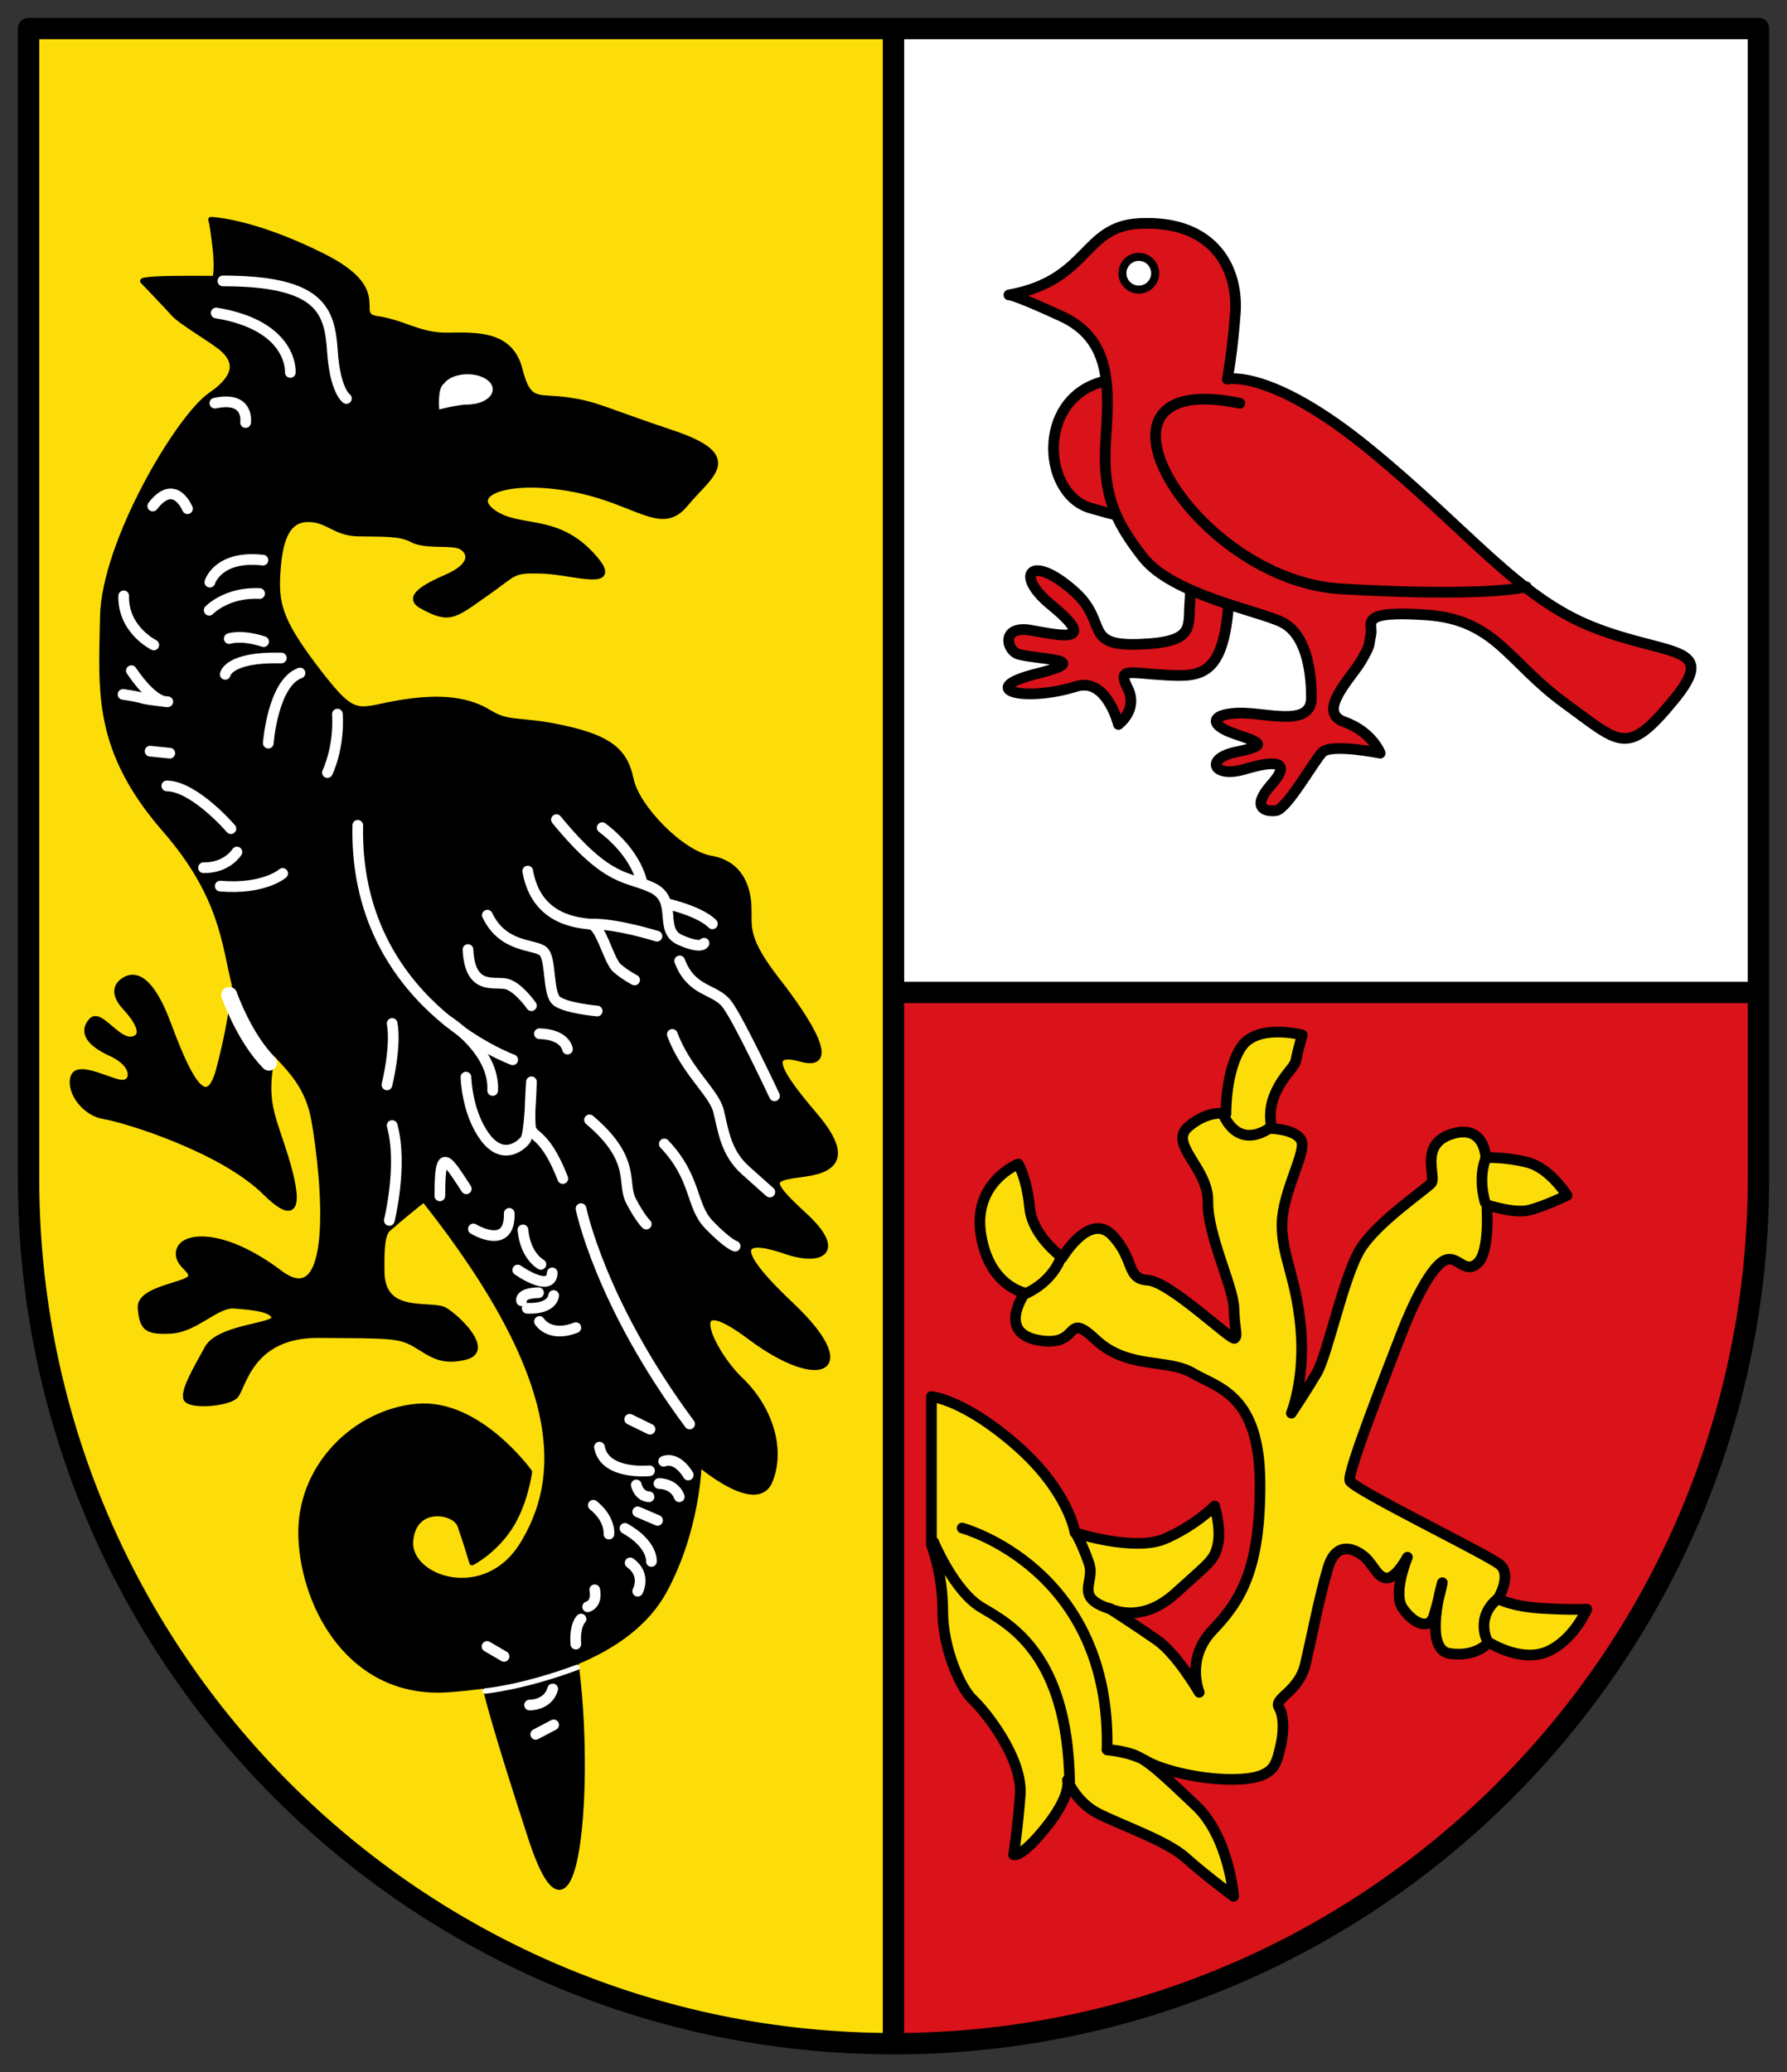 <svg height="579.68" width="500" xmlns="http://www.w3.org/2000/svg"><rect width="100%" height="100%" fill="#333333" stroke="none"/><path d="m7.99 7.99v321.665c0 133.659 108.361 242.021 242.02 242.021v-483.994-79.692z" fill="#fcdd09" stroke="#000" stroke-linejoin="round" stroke-width="5.979"/><path d="m492.01 8.005v321.666c0 133.657-108.361 242.019-242.02 242.019v-483.992-79.693z" fill="#da121a" stroke="#000" stroke-linejoin="round" stroke-width="5.979"/><path d="m250 7.99h242.01v269.635h-242.01z" fill="#fff" stroke="#000" stroke-linejoin="round" stroke-width="5.979"/><path d="m59 61.429s.375.643 1.168 7.38c.793 6.739 0 9.109 0 9.109s-12.028-.12-16.256.135c-4.228.265-3.971.561-3.971.561s6.217 6.467 8.595 9.109c2.378 2.641 11.371 7.627 14.014 10.136 2.642 2.51 5.162 6.628-3.69 12.706-8.852 6.078-29.733 41.112-30.13 61.988-.396 20.875-2.13 37.097 17.424 59.558 16.1 18.494 16.606 31.991 19.499 43.592-.548 5.449-1.832 13.636-4.41 23.395-3.699 14.005-9.67-.792-14.294-13.08-4.624-12.287-9.076-14.018-12.379-11.772-3.303 2.247-1.6 5.414.514 7.661 2.114 2.247 6.33 7.679 2.102 8.736-4.228 1.057-9.121-7.914-11.632-5.139-2.51 2.774-1.444 6.078 5.559 9.25 7.003 3.171 6.323 8.431 2.756 8.035-3.567-.398-12.396-5.537-13.453-1.308-1.057 4.227 3.45 10.044 8.735 10.837 5.285.792 32.744 9.099 45.031 21.253 12.288 12.156 7.796-3.903 4.625-13.453-2.954-8.896-5.197-13.621-2.289-25.972 4.852 5.28 9.713 9.751 11.398 19.48 2.775 16.024 6.364 54.438-9.623 42.415-15.987-12.024-26.979-10.543-28.168-6.447s3.969 5.416 3.176 7.661c-.793 2.247-14.542 3.139-14.014 8.689.528 5.549 1.593 6.749 8.595 6.353 7.003-.398 12.683-7.404 17.704-7.008 5.021.396 10.853.939 11.118 3.317.264 2.378-15.475 2.517-18.779 8.595-3.303 6.078-6.461 11.364-5.933 13.873.528 2.511 11.628 1.686 13.874-.561 2.246-2.245 3.973-17.135 23.263-17.004 19.29.135 22.453-.03 26.813 2.475 4.36 2.511 7.253 5.447 14.388 3.598 7.135-1.851-2.093-10.834-5.792-13.08-3.699-2.247-17.44 1.955-17.704-10.464-.264-12.42 1.327-11.736 3.176-13.453s8.595-7.1 8.595-7.1c41.481 52.318 38.118 79.225 27.654 96.415-10.464 17.19-32.139 9.716-31.391-.747.747-10.464 12.332-8.595 13.827-4.484s3.363 10.464 3.363 10.464 5.979-2.99 10.464-9.716c4.484-6.727 5.606-15.696 5.606-15.696s-14.201-19.806-31.391-18.311c-17.19 1.495-33.26 16.817-32.512 36.623.747 19.806 14.201 44.471 41.107 42.602 3.493-.244 6.945-.601 10.324-1.075.899 3.949 3.727 14.597 12.893 42.649 12.99 39.758 17.121-16.492 12.519-49.235 11.121-4.552 19.973-11.103 24.805-19.993 9.343-17.19 9.716-35.502 9.716-35.502s16.069 13.827 19.806 4.858c3.737-8.969 0-20.554-8.221-28.401s-16.817-26.533 2.616-11.959c19.433 14.574 31.391 9.716 11.585-8.969-19.806-18.685-11.211-18.311-1.495-14.948 9.716 3.363 16.443.227 5.232-10.09-11.211-10.319-9.249-10.277.187-11.585 9.436-1.308 11.772-5.792 2.616-16.537-9.156-10.743-14.388-18.498-3.83-15.601 10.557 2.895 2.709-10.09-6.54-21.956-9.249-11.864-7.848-14.854-8.035-20.554-.187-5.698-2.429-12.238-10.651-13.64-8.221-1.401-20.741-14.293-22.329-22.141s-6.04-11.473-18.592-14.249c-12.552-2.774-15.425-.909-20.974-4.344-5.549-3.435-12.968-4.785-24.991-2.803-12.023 1.982-12.303 5.03-22.609-8.314-10.306-13.346-12.121-18.489-11.725-26.814.396-8.323 1.817-15.719 7.894-16.116 6.078-.396 7.797 3.839 14.668 3.97 6.87.135 11.653-.167 15.088 1.682 3.435 1.851 9.447.845 12.753 1.635 2.853.682 5.905 4.87-3.036 8.782-6.475 2.833-11.345 5.7-7.1 8.081 7.904 4.435 9.124 2.809 17.844-3.269s7.256-6.758 15.976-6.493c8.72.265 23.541 5.712 13.5-4.858-10.041-10.57-20.239-6.393-27.374-11.679-7.135-5.284 4.772-9.74 22.609-6.305 17.837 3.435 24.559 12.395 31.298 4.203 6.738-8.192 16.533-13.208-3.55-19.947-20.083-6.737-21.152-8.06-29.476-9.248-8.324-1.19-10.803 1.314-13.313-8.595-2.51-9.909-11.801-9.615-19.993-9.483-8.192.135-12.322-3.567-19.853-4.625-7.531-1.057 4.543-7.653-15.275-17.564-19.819-9.909-31.298-10.183-31.298-10.183z" stroke="#000" stroke-linejoin="round" stroke-width="1.495"/><path d="m75.254 297.253c-7.063-7.204-11.114-18.939-11.114-18.939" fill="none" stroke="#fff" stroke-linecap="round" stroke-width="4.484"/><path d="m161.493 466.406c-15.26 5.682-25.739 6.615-25.739 6.615" fill="none" stroke="#fff" stroke-linecap="round" stroke-width="1.495"/><path d="m137.852 108.917a7.054 4.176 0 1 1 -14.107 0 7.054 4.176 0 1 1 14.107 0z" fill="#fff"/><path d="m131.779 113.033c-4.671.28-8.875 1.517-8.875 1.517s-.561-5.582 1.121-7.076c1.682-1.495 7.754 5.559 7.754 5.559z" fill="#fff"/><g stroke-width="2.99"><path d="m62.363 78.582c27.467 0 29.896 8.408 30.644 19.619.747 11.211 3.924 13.266 3.924 13.266" fill="none" stroke="#fff" stroke-linecap="round"/><path d="m60.495 87.551c21.675 3.55 20.741 16.63 20.741 16.63" fill="none" stroke="#fff" stroke-linecap="round"/><path d="m60.121 112.776c9.766-2.091 8.595 5.419 8.595 5.419" fill="none" stroke="#fff" stroke-linecap="round"/><path d="m42.744 141.551c6.166-8.035 9.716.747 9.716.747" fill="none" stroke="#fff" stroke-linecap="round"/><path d="m34.616 166.682c-.28 9.437 8.408 13.734 8.408 13.734" fill="none" stroke="#fff" stroke-linecap="round"/><path d="m36.765 187.61c6.54 9.624 10.183 8.689 10.183 8.689s-5.325-.468-7.194-1.028c-1.869-.561-5.325-1.027-5.325-1.027" fill="none" stroke="#fff" stroke-linecap="round" stroke-linejoin="round"/><path d="m41.997 210.126 5.512.561" fill="none" stroke="#fff" stroke-linecap="round"/><path d="m46.668 219.842c7.754.09 17.938 11.959 17.938 11.959" fill="none" stroke="#fff" stroke-linecap="round"/><path d="m83.945 188.264c-7.661 2.803-8.875 19.619-8.875 19.619" fill="none" stroke="#fff" stroke-linecap="round"/><path d="m78.713 184.059c-14.948-.374-15.696 4.579-15.696 4.579" fill="none" stroke="#fff" stroke-linecap="round"/><path d="m73.761 179.482c-6.353-2.055-9.623-.842-9.623-.842" fill="none" stroke="#fff" stroke-linecap="round"/><path d="m72.64 166.029c-9.249-.468-14.107 4.671-14.107 4.671" fill="none" stroke="#fff" stroke-linecap="round"/><path d="m73.575 156.686c-12.628-1.425-14.855 6.166-14.855 6.166" fill="none" stroke="#fff" stroke-linecap="round"/><path d="m94.409 199.755c.561 9.624-2.803 16.35-2.803 16.35" fill="none" stroke="#fff" stroke-linecap="round"/><path d="m56.945 242.731c6.633.09 9.343-4.39 9.343-4.39" fill="none" stroke="#fff" stroke-linecap="round"/><path d="m61.616 247.87c12.332 1.027 17.471-3.55 17.471-3.55" fill="none" stroke="#fff" stroke-linecap="round"/><path d="m100.108 230.866c-1.121 49.516 43.35 65.585 43.35 65.585" fill="none" stroke="#fff" stroke-linecap="round"/><path d="m137.852 305.047c.561-11.211-12.519-19.433-12.519-19.433" fill="none" stroke="#fff" stroke-linecap="round"/><path d="m109.725 286.296c1.189 6.474-1.453 17.177-1.453 17.177" fill="none" stroke="#fff" stroke-linecap="round"/><path d="m109.725 314.835c3.039 11.099-.793 26.557-.793 26.557" fill="none" stroke="#fff" stroke-linecap="round"/><path d="m123.07 334.521c0-13.742 1.718-10.703 7.399-1.982" fill="none" stroke="#fff" stroke-linecap="round"/><path d="m142.492 339.409c.264 10.703-10.041 4.36-10.041 4.36" fill="none" stroke="#fff" stroke-linecap="round"/><path d="m146.324 344.034c.661 7.399 5.021 9.645 5.021 9.645" fill="none" stroke="#fff" stroke-linecap="round"/><path d="m154.515 356.057c-.264 5.813-9.645-.792-9.645-.792" fill="none" stroke="#fff" stroke-linecap="round"/><path d="m161.121 371.383c-7.399 2.907-10.174-1.718-10.174-1.718" fill="none" stroke="#fff" stroke-linecap="round"/><path d="m150.684 361.606c-5.417.135-4.756 2.247-4.756 2.247" fill="none" stroke="#fff" stroke-linecap="round"/><path d="m147.513 365.966c7.267.265 7.399-3.567 7.399-3.567" fill="none" stroke="#fff" stroke-linecap="round"/><path d="m192.963 398.336c-25.104-33.823-30.389-60.248-30.389-60.248" fill="none" stroke="#fff" stroke-linecap="round"/><path d="m176.184 397.017 5.681 2.774" fill="none" stroke="#fff" stroke-linecap="round"/><path d="m167.728 404.81c1.453 7.928 14.005 6.607 14.005 6.607" fill="none" stroke="#fff" stroke-linecap="round"/><path d="m185.697 408.775c3.964-1.453 6.87 3.831 6.87 3.831" fill="none" stroke="#fff" stroke-linecap="round"/><path d="m166.01 421.062c4.889 3.964 4.36 8.06 4.36 8.06" fill="none" stroke="#fff" stroke-linecap="round"/><path d="m174.862 427.536c7.927 4.492 7.399 9.248 7.399 9.248" fill="none" stroke="#fff" stroke-linecap="round"/><path d="m176.316 437.182c4.624 3.302 2.114 7.927 2.114 7.927" fill="none" stroke="#fff" stroke-linecap="round"/><path d="m115.671 458.189c1.85 10.834 10.966 11.099 10.966 11.099" fill="none" stroke="#000" stroke-linecap="round"/><path d="m154.647 472.458c-1.321 4.625-6.474 4.492-6.474 4.492" fill="none" stroke="#fff" stroke-linecap="round"/><path d="m154.912 482.5-5.021 2.643" fill="none" stroke="#fff" stroke-linecap="round"/><path d="m136.282 460.567 4.756 2.774" fill="none" stroke="#fff" stroke-linecap="round"/><path d="m178.43 422.913 5.549 2.378" fill="none" stroke="#fff" stroke-linecap="round"/><path d="m184.375 414.984c4.624.135 5.681 3.7 5.681 3.7" fill="none" stroke="#fff" stroke-linecap="round"/><path d="m178.033 415.38c.925 3.437 3.567 3.304 3.567 3.304" fill="none" stroke="#fff" stroke-linecap="round"/><path d="m166.406 444.713c.793 4.096-1.982 4.756-1.982 4.756" fill="none" stroke="#fff" stroke-linecap="round"/><path d="m161.121 459.906c-.396-5.417 1.453-7.002 1.453-7.002" fill="none" stroke="#fff" stroke-linecap="round"/><path d="m164.945 313.268c13.266 11.211 8.969 17.564 11.585 22.609 2.616 5.045 4.298 6.54 4.298 6.54" fill="none" stroke="#fff" stroke-linecap="round"/><path d="m185.872 319.995c9.156 9.676 7.287 17.19 12.519 22.609s7.287 5.979 7.287 5.979" fill="none" stroke="#fff" stroke-linecap="round"/><path d="m188.115 289.351c3.737 10.09 11.585 16.256 12.893 21.301 1.308 5.045 1.869 11.585 7.474 16.63 5.606 5.045 6.914 6.166 6.914 6.166" fill="none" stroke="#fff" stroke-linecap="round"/><path d="m190.17 268.797c3.363 8.827 9.903 7.661 13.266 12.145 3.363 4.484 13.266 25.599 13.266 25.599" fill="none" stroke="#fff" stroke-linecap="round"/><path d="m157.471 329.671c-4.858-12.479-8.408-11.544-8.969-13.974-.561-2.429.187-13.08.187-13.08s-.374 14.574-1.682 16.256c-1.308 1.682-6.353 5.979-11.398-.934-5.045-6.914-5.232-16.63-5.232-16.63" fill="none" stroke="#fff" stroke-linecap="round" stroke-linejoin="round"/><path d="m150.931 289.164c7.287.187 7.848 4.298 7.848 4.298" fill="none" stroke="#fff" stroke-linecap="round"/><path d="m130.938 265.621c.561 12.003 7.848 8.595 11.118 9.716 3.27 1.121 6.633 5.979 6.633 5.979" fill="none" stroke="#fff" stroke-linecap="round"/><path d="m136.357 255.997c4.391 9.25 13.173 8.035 15.602 10.09 2.429 2.055 1.121 12.053 3.924 14.014 2.803 1.963 11.211 2.71 11.211 2.71" fill="none" stroke="#fff" stroke-linecap="round"/><path d="m147.661 243.665c2.429 14.014 14.574 14.482 17.564 14.855 2.99.374 5.045 10.277 7.474 12.332 2.429 2.055 4.858 3.269 4.858 3.269" fill="none" stroke="#fff" stroke-linecap="round"/><path d="m165.132 258.474c7.381-.187 18.685 3.41 18.685 3.41" fill="none" stroke="#fff" stroke-linecap="round"/><path d="m155.696 229.277c14.855 18.125 19.9 15.603 27 19.153 7.1 3.55 1.495 11.772 7.567 14.48 6.073 2.71 6.727.934 6.727.934" fill="none" stroke="#fff" stroke-linecap="round"/><path d="m168.495 231.52c9.903 7.474 11.118 15.416 11.118 15.416" fill="none" stroke="#fff" stroke-linecap="round"/><path d="m186.713 252.821c9.997 2.429 12.612 5.606 12.612 5.606" fill="none" stroke="#fff" stroke-linecap="round"/><path d="m311.063 106.236c-21.301 3.176-19.993 31.765-5.979 35.876 14.014 4.111 16.443 3.55 16.443 3.55z" fill="#da121a" stroke="#000"/><path d="m343.949 165.468c-.934 23.917-7.661 23.917-17.938 23.356-10.277-.561-13.453-2.242-10.464 3.737 2.99 5.979-2.616 10.09-2.616 10.09s-3.288-13.269-11.772-10.651c-15.135 4.671-28.121.676-11.024-3.55 16.63-4.111.187-3.924-5.045-5.419-3.638-1.039-5.045-8.221 3.363-6.727 8.408 1.495 19.059 3.924 5.606-7.1-10.442-8.556-5.606-14.574 6.54-3.737 9.663 8.622 2.242 15.322 18.125 14.761 15.882-.561 13.64-4.858 14.201-11.772.561-6.914-1.121-9.903-1.121-9.903z" fill="#da121a" stroke="#000" stroke-linejoin="round"/><path d="m282.288 82.506c22.609-4.111 20.554-19.246 36.623-19.993 21.105-.982 27.654 13.08 26.72 25.225-.934 12.145-2.242 18.311-2.242 18.311s12.145-2.99 39.799 19.619c27.654 22.609 41.294 41.294 62.408 49.703 21.114 8.408 35.689 4.671 22.609 20.554-13.08 15.882-14.761 12.145-30.457.747-15.696-11.398-19.246-23.356-38.678-24.664s-14.761 2.429-15.509 5.606c-.747 3.176.187 2.242-2.616 7.1-2.803 4.858-12.706 14.388-4.858 17.19s10.09 8.782 10.09 8.782-13.827-2.803-16.256-.187c-2.429 2.616-9.903 15.882-12.893 16.256-2.99.374-7.1-.747-1.308-7.287s1.308-6.914-7.474-4.298c-8.782 2.616-11.398-2.99-2.242-4.858 9.156-1.869 6.54-2.616-.561-5.045-7.1-2.429-6.914-5.419.747-5.792 7.661-.374 20.741 4.298 20.741-4.298s-1.869-17.938-8.221-21.114-30.644-7.661-38.865-18.125c-8.221-10.464-11.398-18.125-10.464-32.699s1.869-28.215-12.332-34.754c-14.201-6.54-14.761-5.979-14.761-5.979z" fill="#da121a" stroke="#000" stroke-linejoin="round"/></g><path d="m323.209 76.433a4.578 4.578 0 1 1 -9.156 0 4.578 4.578 0 1 1 9.156 0z" style="fill:#fff;stroke:#000;stroke-width:2.242;stroke-linecap:round;stroke-linejoin:round;stroke-dashoffset:13.8"/><path d="m346.909 112.803c-48.842-10.069-13.05 49.489 28.244 51.918 41.294 2.429 51.945-.561 51.945-.561" fill="none" stroke="#000" stroke-linecap="round" stroke-width="2.99"/><path d="m260.611 390.674v41.487s3.171 7.927 3.171 18.497 5.021 21.669 8.456 24.839c3.435 3.172 14.005 16.383 13.212 26.69-.793 10.305-1.85 16.648-1.85 16.648s2.114 1.057 9.249-7.928c7.135-8.984 5.813-12.948 5.813-12.948s2.378 6.078 8.456 9.248c6.078 3.172 19.29 7.664 24.575 12.42 5.285 4.756 13.477 10.834 13.477 10.834s-1.321-16.648-10.57-25.368c-9.249-8.719-13.741-13.213-18.233-14.534-4.492-1.32-6.606-1.057-6.606-1.057s6.606.529 11.098 3.172c4.492 2.641 16.383 5.549 26.161 5.02 9.777-.528 10.041-4.492 11.098-8.455 1.057-3.964 1.321-8.985-.264-11.628-1.585-2.641 5.549-4.227 7.399-12.154 1.85-7.928 3.964-19.026 6.342-26.954 2.378-7.927 7.927-5.02 10.306-2.906 2.378 2.114 3.699 6.078 6.342 5.813 2.642-.265 5.549-5.813 5.549-5.813s-4.228 10.041-1.321 14.269c2.907 4.227 7.399 6.341 8.72 2.114 1.321-4.227 2.378-9.248 2.378-9.248s-5.549 18.761 2.114 19.818c7.663 1.057 10.834-3.171 10.834-3.171s8.984 5.813 16.383 2.643c7.399-3.172 11.098-11.891 11.098-11.891s-4.756.263-12.948-.265c-8.192-.529-11.891-2.643-11.891-2.643s3.964-6.606.528-9.513c-3.435-2.906-41.223-21.14-42.015-23.518s10.834-31.709 14.269-40.695c3.435-8.984 8.456-19.026 12.155-20.875 3.699-1.849 5.549 3.964 9.249.792 3.699-3.171 2.642-16.383 2.642-16.383s7.399 2.378 11.363 1.586c3.964-.792 11.098-4.229 11.098-4.229s-4.756-7.662-11.098-9.248c-6.342-1.585-11.627-1.321-11.627-1.321s-.264-9.513-9.513-6.606c-9.249 2.906-4.228 11.957-5.747 13.74-1.519 1.785-15.221 10.903-19.892 18.564-4.671 7.661-9.156 29.523-12.145 34.568s-7.1 11.211-7.1 11.211 3.924-9.529 2.616-23.917c-1.308-14.388-5.419-20.18-5.232-29.149s6.914-19.993 5.419-23.17-8.221-3.363-8.221-3.363-1.495-4.484.934-9.903 5.419-7.1 5.792-9.343c.374-2.242 1.74-6.927 1.74-6.927s-12.578-3.35-17.062 3.377c-4.484 6.727-4.298 18.685-4.298 18.685s-4.671-1.308-10.464 3.55c-5.792 4.858 5.606 11.585 5.419 20.927-.187 9.343 7.1 23.73 7.287 29.896.187 6.166 1.121 7.661.187 8.408-.934.747-18.125-15.882-24.291-16.256s-3.55-5.792-9.903-12.519-14.014 6.166-14.014 6.166-8.408-5.939-9.156-14.014c-.747-8.075-3.176-12.145-3.176-12.145s-12.706 5.045-10.464 19.619c2.242 14.574 12.332 16.443 12.332 16.443s-8.035 11.211 3.924 13.266c11.959 2.055 6.914-8.595 15.882-.187 8.969 8.408 20.18 5.232 27.094 9.343 6.914 4.111 18.685 5.792 18.872 30.457s-5.606 33.446-13.266 41.481c-7.661 8.035-3.737 17.377-3.737 17.377s-6.166-10.651-11.772-14.574c-5.606-3.924-13.453-8.969-13.453-8.969s8.595 4.858 18.498-4.111c9.903-8.969 11.024-9.343 11.959-13.827.934-4.484-.934-10.651-.934-10.651s-5.232 5.419-13.827 9.156c-8.595 3.737-25.225-1.682-25.225-1.682s-1.682-11.585-16.443-24.478c-14.761-12.893-23.732-13.591-23.732-13.591z" fill="#fcdd09" stroke="#000" stroke-linejoin="round" stroke-width="2.99"/><path d="m342.267 311.773c4.858 10.464 13.266 3.55 13.266 3.55" fill="none" stroke="#000" stroke-width="2.99"/><path d="m416.074 323.171c-2.99 6.499-.374 13.64-.374 13.64" fill="none" stroke="#000" stroke-width="2.99"/><path d="m286.586 362.036c8.595-3.737 10.464-10.837 10.464-10.837" fill="none" stroke="#000" stroke-width="2.99"/><path d="m419.25 447.054c-6.54 5.232-3.176 11.772-3.176 11.772" fill="none" stroke="#000" stroke-width="2.99"/><path d="m310.97 450.184c-10.837-3.363-4.391-7.428-6.26-12.846-1.869-5.419-3.737-8.549-3.737-8.549" fill="none" stroke="#000" stroke-width="2.99"/><path d="m309.755 489.282c1.121-50.637-40.547-61.848-40.547-61.848" fill="none" stroke="#000" stroke-linecap="round" stroke-width="2.99"/><path d="m299.291 498.625c-.561-35.876-16.817-44.284-24.664-48.955-7.848-4.671-13.64-18.872-13.64-18.872" fill="none" stroke="#000" stroke-width="2.99"/></svg>